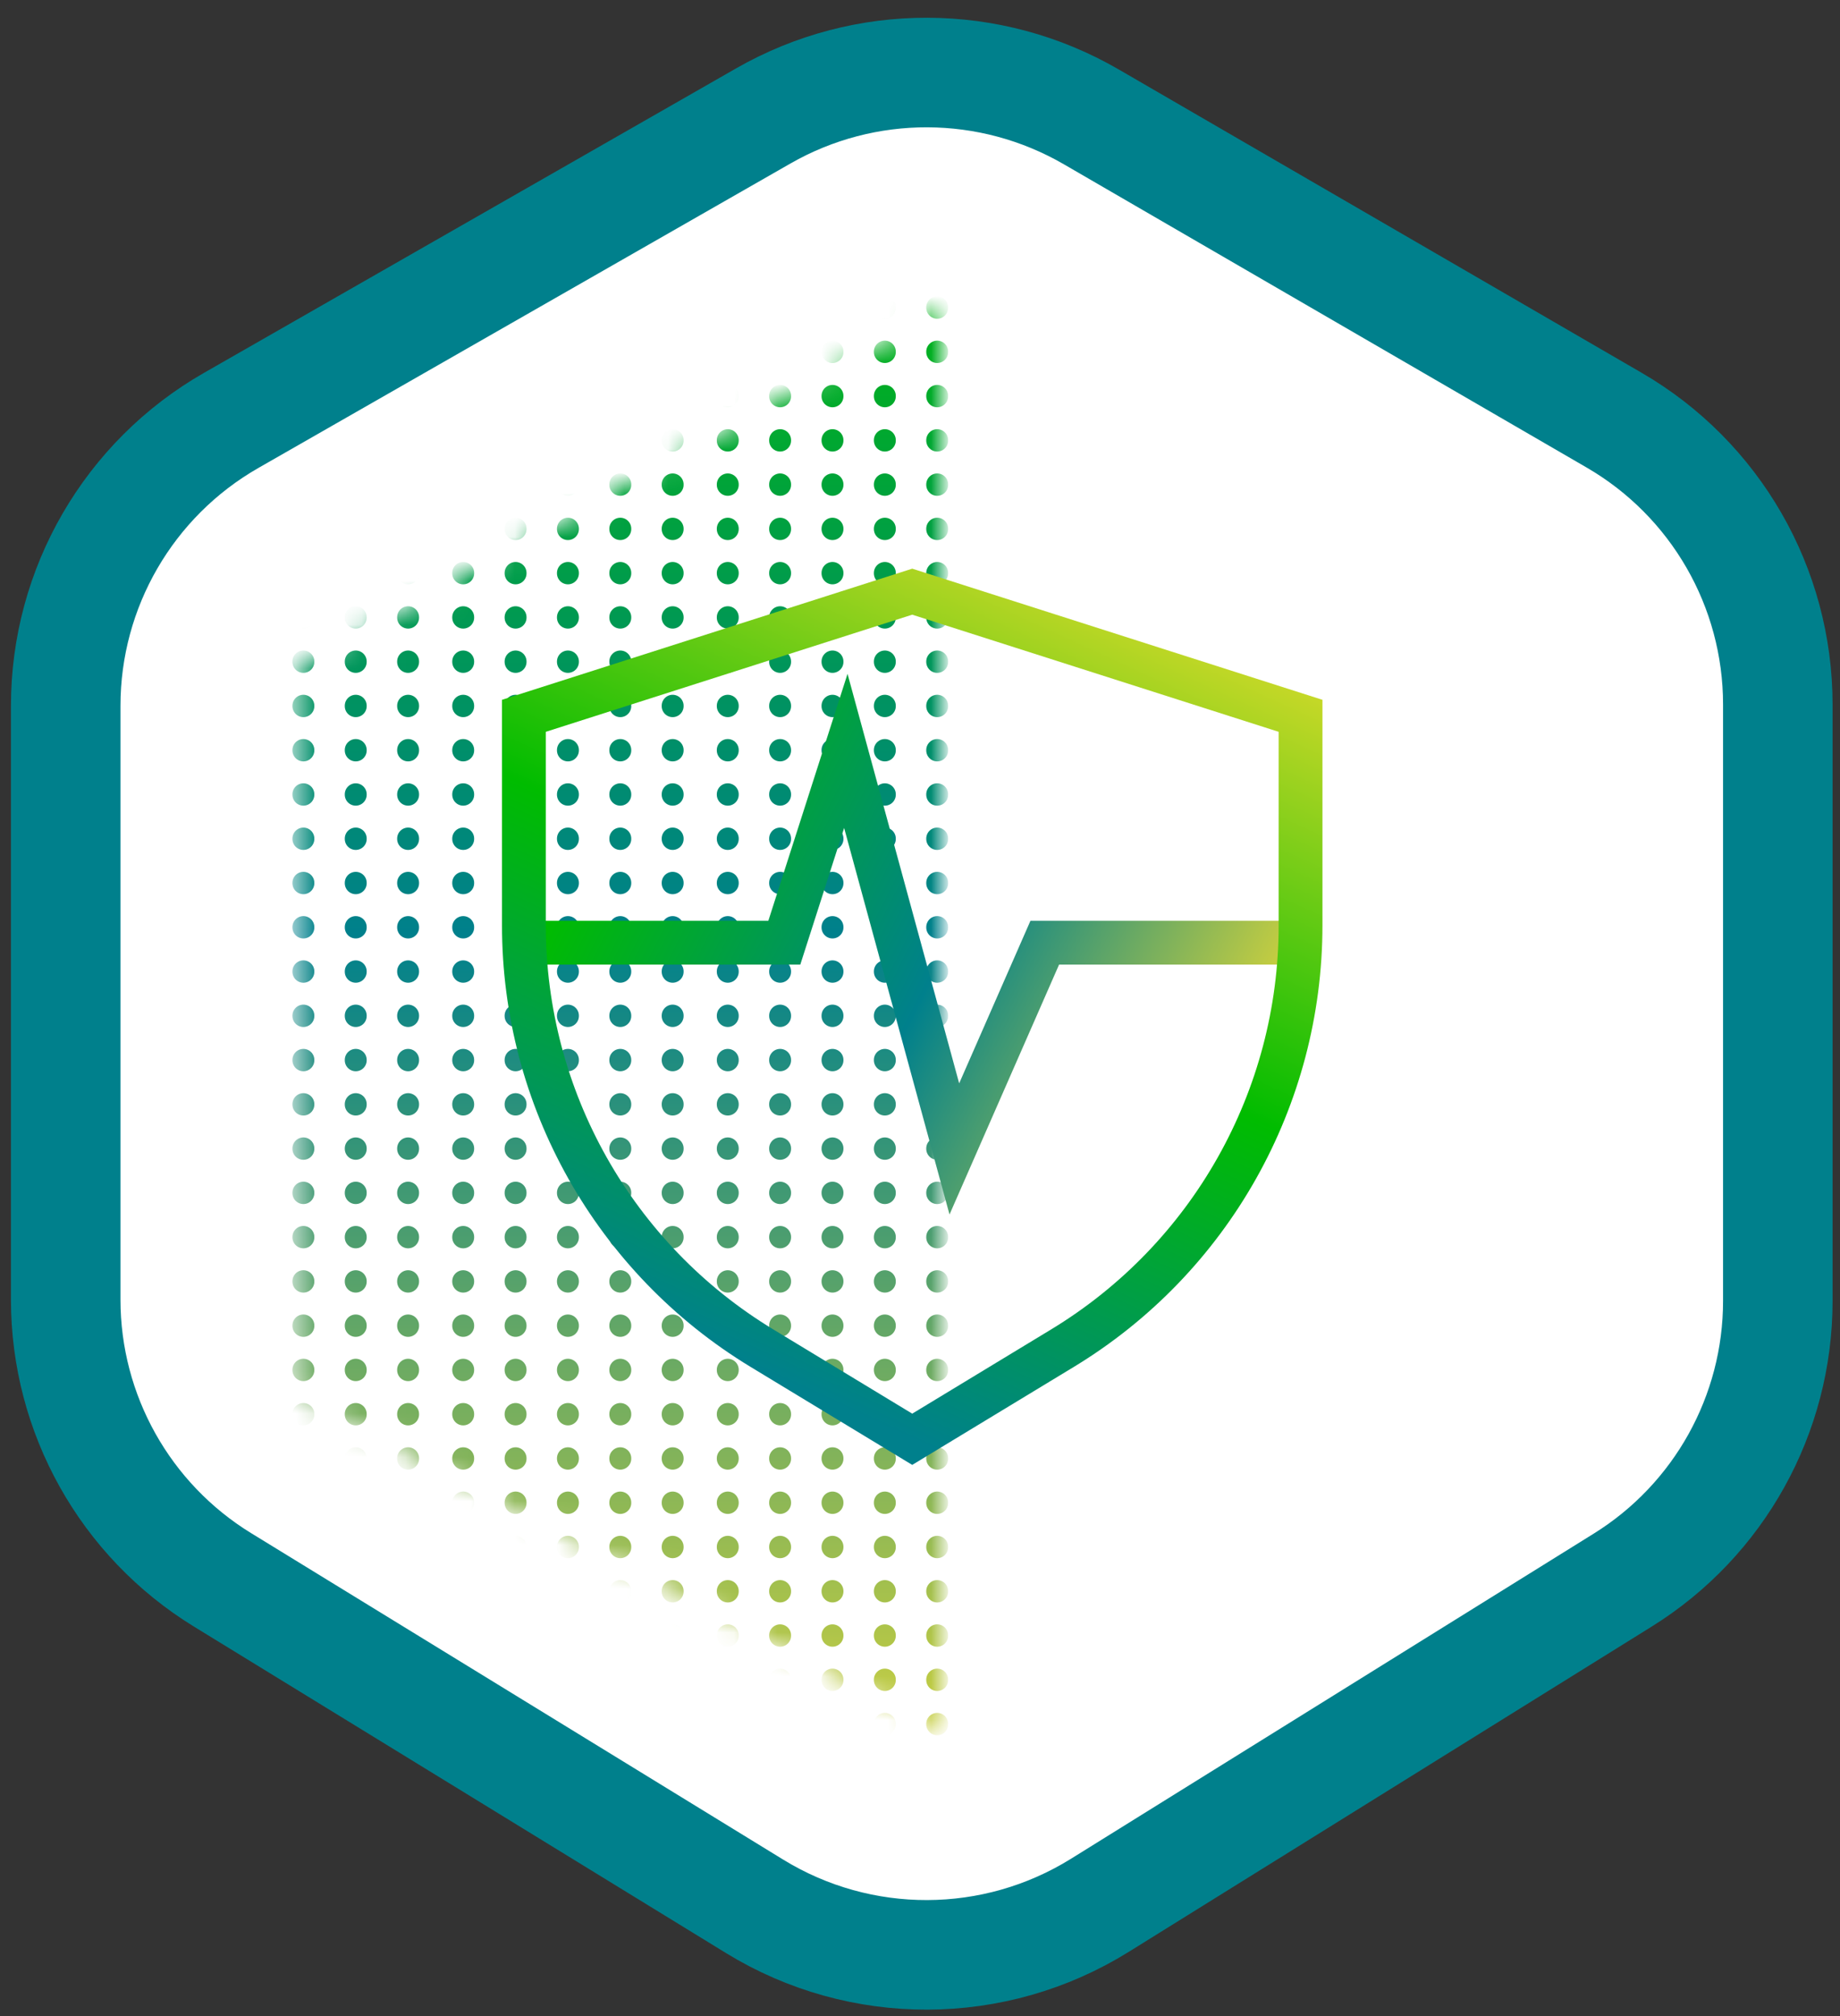 <?xml version="1.0" encoding="UTF-8"?> <svg xmlns="http://www.w3.org/2000/svg" width="84" height="92" viewBox="0 0 84 92" fill="none"><rect x="0" y="0" width="84" height="92" fill="#333333" stroke="none"/><path d="M73.685 19.171L49.82 5.333C45.194 2.651 39.49 2.634 34.848 5.289L10.552 19.186C5.882 21.857 3 26.826 3 32.206V59.307C3 64.524 5.711 69.366 10.158 72.094L34.45 86.993C39.29 89.962 45.391 89.943 50.213 86.945L74.081 72.105C78.484 69.368 81.161 64.551 81.161 59.367V32.147C81.161 26.798 78.313 21.854 73.685 19.171Z" fill="white" stroke="#00808C" stroke-width="5"></path><mask id="mask0_53_32" style="mask-type:alpha" maskUnits="userSpaceOnUse" x="13" y="14" width="30" height="65"><path d="M42.483 78.143V15L14 30.786V63.387L42.483 78.143Z" fill="#D9D9D9" stroke="black"></path></mask><g mask="url(#mask0_53_32)"><path d="M33.224 7.965V86.468M21.146 7.965V86.468M9.069 7.965V86.468M-3.008 7.965V86.468M-15.086 7.965V86.468M-27.163 7.965V86.468M-39.24 7.965V86.468M-51.318 7.965V86.468M-63.395 7.965V86.468M-75.472 7.965V86.468M-87.55 7.965V86.468M-99.627 7.965V86.468M-111.704 7.965V86.468M-123.782 7.965V86.468" stroke="url(#paint0_linear_53_32)" stroke-linecap="round" stroke-dasharray="0.02 2"></path><path d="M35.614 7.965V86.468M23.537 7.965V86.468M11.459 7.965V86.468M-0.618 7.965V86.468M-12.695 7.965V86.468M-24.773 7.965V86.468M-36.85 7.965V86.468M-48.927 7.965V86.468M-61.005 7.965V86.468M-73.082 7.965V86.468M-85.159 7.965V86.468M-97.237 7.965V86.468M-109.314 7.965V86.468M-121.391 7.965V86.468" stroke="url(#paint1_linear_53_32)" stroke-linecap="round" stroke-dasharray="0.02 2"></path><path d="M38.005 7.965V86.468M25.927 7.965V86.468M13.85 7.965V86.468M1.773 7.965V86.468M-10.305 7.965V86.468M-22.382 7.965V86.468M-34.459 7.965V86.468M-46.537 7.965V86.468M-58.614 7.965V86.468M-70.691 7.965V86.468M-82.769 7.965V86.468M-94.846 7.965V86.468M-106.923 7.965V86.468M-119.001 7.965V86.468" stroke="url(#paint2_linear_53_32)" stroke-linecap="round" stroke-dasharray="0.02 2"></path><path d="M40.395 7.965V86.468M28.318 7.965V86.468M16.24 7.965V86.468M4.163 7.965V86.468M-7.914 7.965V86.468M-19.992 7.965V86.468M-32.069 7.965V86.468M-44.146 7.965V86.468M-56.224 7.965V86.468M-68.301 7.965V86.468M-80.378 7.965V86.468M-92.456 7.965V86.468M-104.533 7.965V86.468M-116.61 7.965V86.468" stroke="url(#paint3_linear_53_32)" stroke-linecap="round" stroke-dasharray="0.02 2"></path><path d="M42.785 7.965V86.468M30.708 7.965V86.468M18.631 7.965V86.468M6.554 7.965V86.468M-5.524 7.965V86.468M-17.601 7.965V86.468M-29.678 7.965V86.468M-41.756 7.965V86.468M-53.833 7.965V86.468M-65.91 7.965V86.468M-77.988 7.965V86.468M-90.065 7.965V86.468M-102.142 7.965V86.468M-114.22 7.965V86.468" stroke="url(#paint4_linear_53_32)" stroke-linecap="round" stroke-dasharray="0.02 2"></path></g><path d="M23.917 43.018H35.806L38.614 34.266L43.568 52.43L47.696 43.018H59.255" stroke="url(#paint5_linear_53_32)" stroke-width="2"></path><path d="M23.917 32.665L41.645 27L59.373 32.665V42.226C59.373 50.116 55.252 57.433 48.504 61.522L41.645 65.679L34.785 61.522C28.038 57.433 23.917 50.116 23.917 42.226V32.665Z" stroke="url(#paint6_linear_53_32)" stroke-width="2"></path><defs><linearGradient id="paint0_linear_53_32" x1="-45.279" y1="86.468" x2="-45.279" y2="7.965" gradientUnits="userSpaceOnUse"><stop stop-color="#F0DE30"></stop><stop offset="0.558" stop-color="#00808C"></stop><stop offset="1" stop-color="#00BC00"></stop></linearGradient><linearGradient id="paint1_linear_53_32" x1="-42.889" y1="86.468" x2="-42.889" y2="7.965" gradientUnits="userSpaceOnUse"><stop stop-color="#F0DE30"></stop><stop offset="0.558" stop-color="#00808C"></stop><stop offset="1" stop-color="#00BC00"></stop></linearGradient><linearGradient id="paint2_linear_53_32" x1="-40.498" y1="86.468" x2="-40.498" y2="7.965" gradientUnits="userSpaceOnUse"><stop stop-color="#F0DE30"></stop><stop offset="0.558" stop-color="#00808C"></stop><stop offset="1" stop-color="#00BC00"></stop></linearGradient><linearGradient id="paint3_linear_53_32" x1="-38.108" y1="86.468" x2="-38.108" y2="7.965" gradientUnits="userSpaceOnUse"><stop stop-color="#F0DE30"></stop><stop offset="0.558" stop-color="#00808C"></stop><stop offset="1" stop-color="#00BC00"></stop></linearGradient><linearGradient id="paint4_linear_53_32" x1="-35.717" y1="86.468" x2="-35.717" y2="7.965" gradientUnits="userSpaceOnUse"><stop stop-color="#F0DE30"></stop><stop offset="0.558" stop-color="#00808C"></stop><stop offset="1" stop-color="#00BC00"></stop></linearGradient><linearGradient id="paint5_linear_53_32" x1="27.384" y1="37.238" x2="57.439" y2="52.43" gradientUnits="userSpaceOnUse"><stop stop-color="#00BC00"></stop><stop offset="0.5" stop-color="#00808C"></stop><stop offset="1" stop-color="#F0DE30"></stop></linearGradient><linearGradient id="paint6_linear_53_32" x1="59.373" y1="27" x2="41.645" y2="65.679" gradientUnits="userSpaceOnUse"><stop stop-color="#F0DE30"></stop><stop offset="0.535" stop-color="#00BC00"></stop><stop offset="1" stop-color="#00808C"></stop></linearGradient></defs></svg> 
